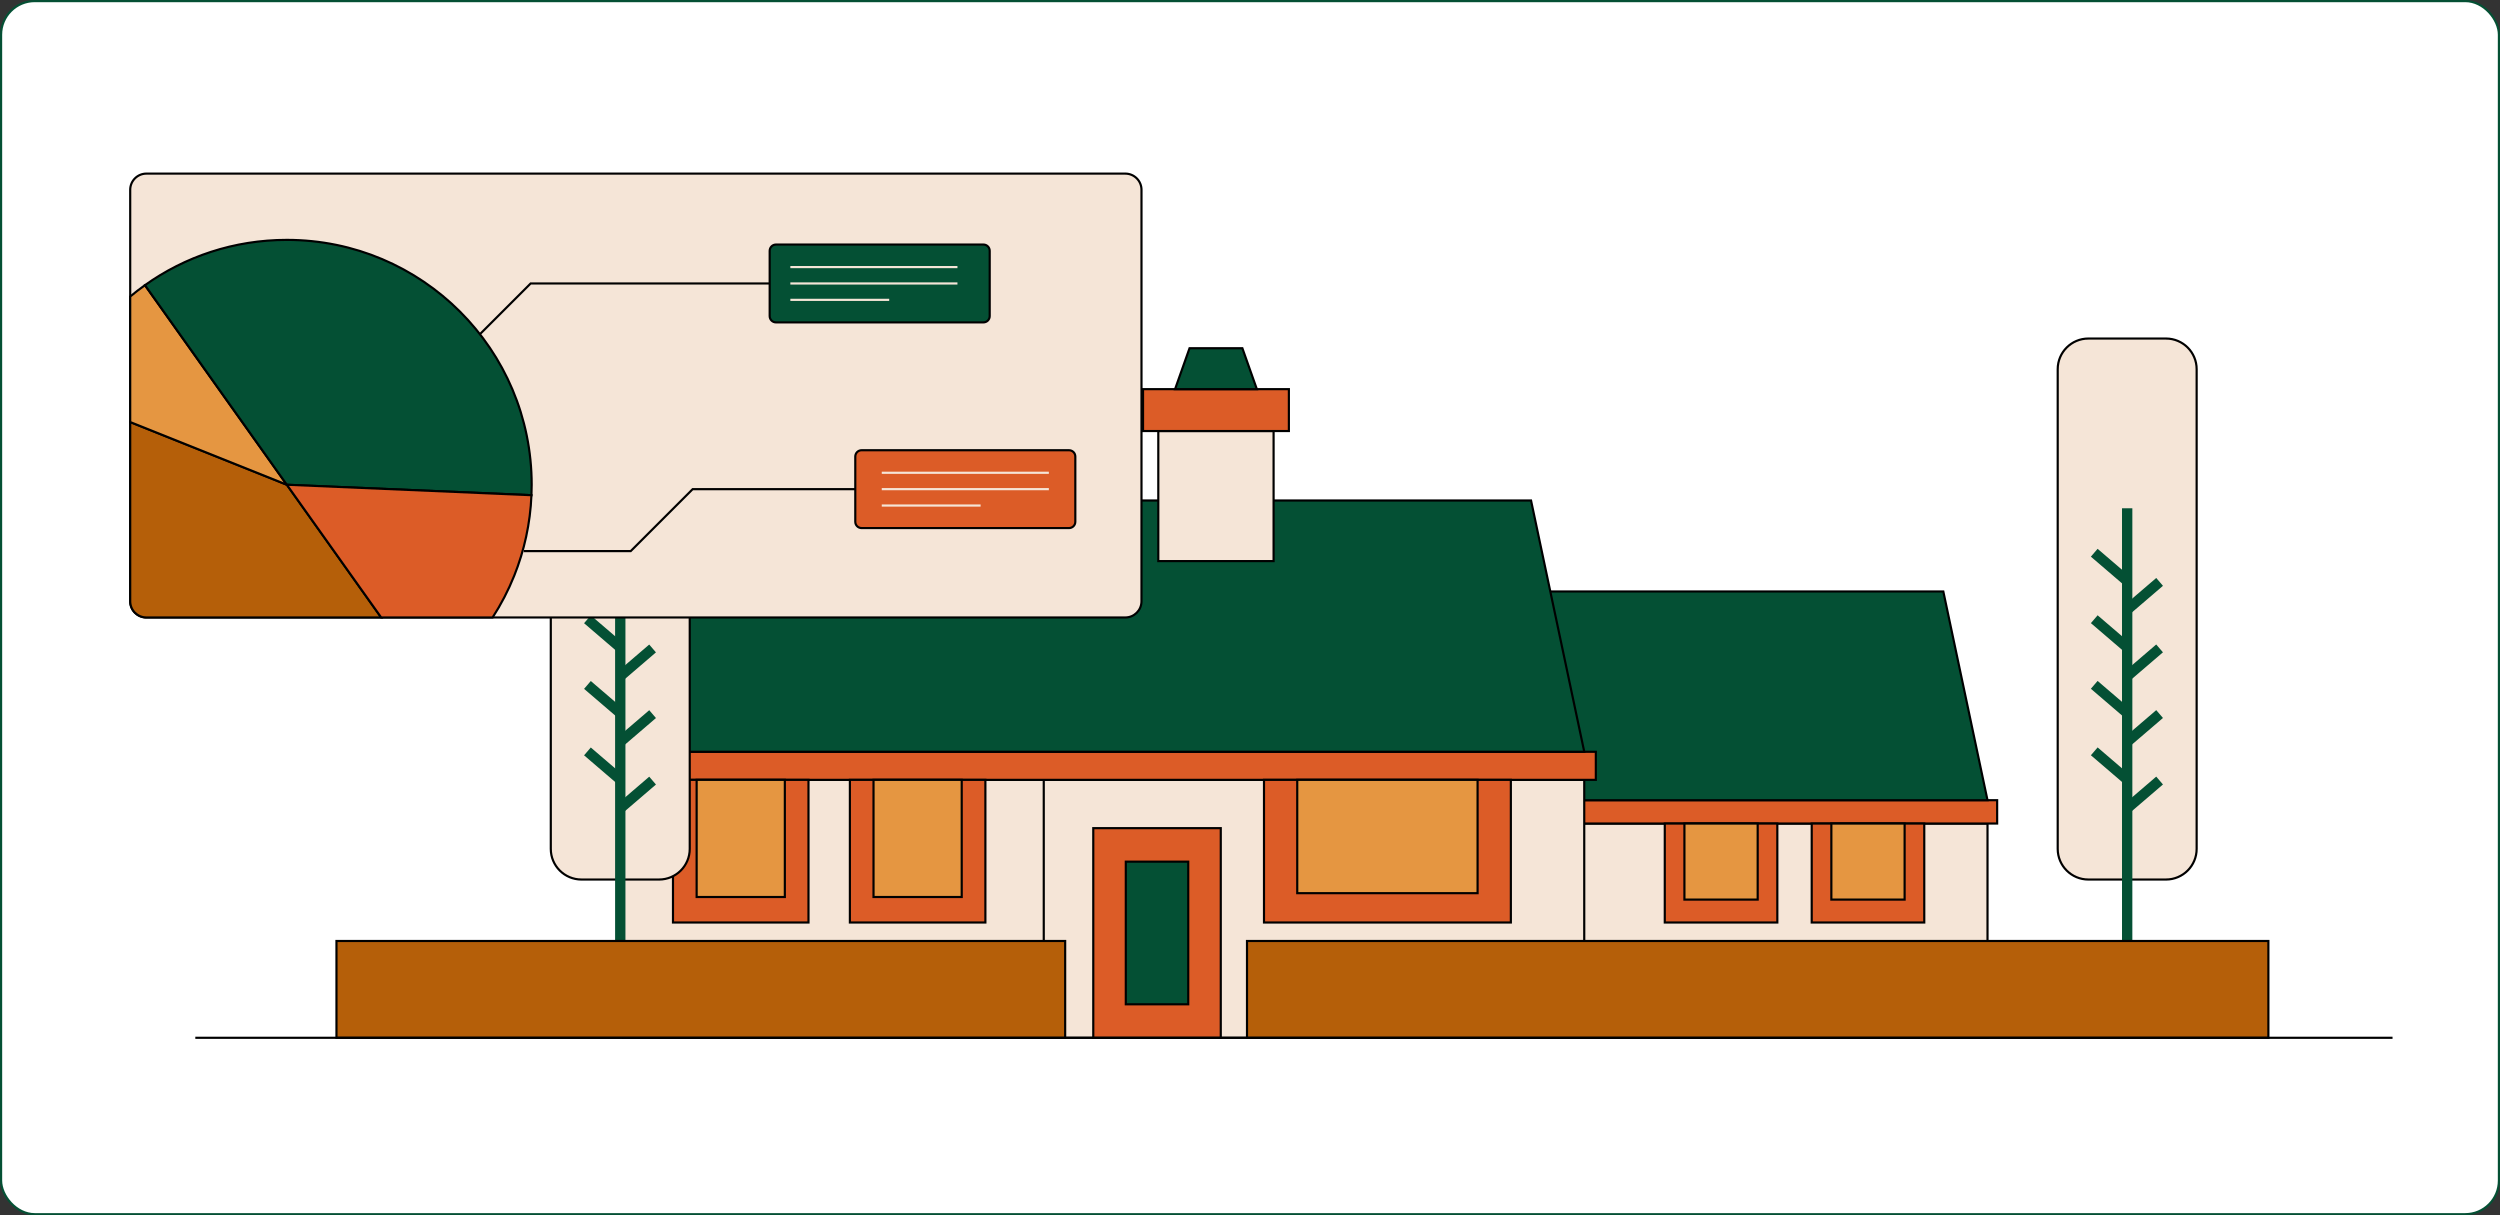 <svg width="576" height="280" viewBox="0 0 576 280" fill="none" xmlns="http://www.w3.org/2000/svg">
<rect x="0" y="0" width="576" height="280" fill="#333333" stroke="none"/>
<rect x="0.25" y="0.25" width="575.5" height="279.5" rx="7.75" fill="white" stroke="#045034" stroke-width="0.5"/>
<path d="M457.923 189.746H352.525V239.112H457.923V189.746Z" fill="#F5E5D7" stroke="black" stroke-width="0.5" stroke-miterlimit="10"/>
<path d="M460.144 184.367H352.525V189.741H460.144V184.367Z" fill="#DC5C27" stroke="black" stroke-width="0.5" stroke-miterlimit="10"/>
<path d="M443.35 189.746H417.418V212.544H443.35V189.746Z" fill="#DC5C27" stroke="black" stroke-width="0.5" stroke-miterlimit="10"/>
<path d="M438.824 189.746H421.944V207.266H438.824V189.746Z" fill="#E59641" stroke="black" stroke-width="0.5" stroke-miterlimit="10"/>
<path d="M409.496 189.746H383.564V212.544H409.496V189.746Z" fill="#DC5C27" stroke="black" stroke-width="0.5" stroke-miterlimit="10"/>
<path d="M404.969 189.746H388.09V207.266H404.969V189.746Z" fill="#E59641" stroke="black" stroke-width="0.5" stroke-miterlimit="10"/>
<path d="M447.74 136.277H352.525V184.367H457.923L447.74 136.277Z" fill="#045034" stroke="black" stroke-width="0.5" stroke-miterlimit="10"/>
<path d="M365.009 179.679H143.591V239.107H365.009V179.679Z" fill="#F5E5D7" stroke="black" stroke-width="0.5" stroke-miterlimit="10"/>
<path d="M240.481 179.679H143.591V239.107H240.481V179.679Z" fill="#F5E5D7" stroke="black" stroke-width="0.5" stroke-miterlimit="10"/>
<path d="M367.679 173.21H143.591V179.679H367.679V173.21Z" fill="#DC5C27" stroke="black" stroke-width="0.5" stroke-miterlimit="10"/>
<path d="M227.033 179.679H195.813V212.544H227.033V179.679Z" fill="#DC5C27" stroke="black" stroke-width="0.5" stroke-miterlimit="10"/>
<path d="M221.579 179.679H201.258V206.671H221.579V179.679Z" fill="#E59641" stroke="black" stroke-width="0.5" stroke-miterlimit="10"/>
<path d="M186.276 179.679H155.056V212.544H186.276V179.679Z" fill="#DC5C27" stroke="black" stroke-width="0.5" stroke-miterlimit="10"/>
<path d="M180.826 179.679H160.505V206.671H180.826V179.679Z" fill="#E59641" stroke="black" stroke-width="0.5" stroke-miterlimit="10"/>
<path d="M348.1 179.679H291.225V212.544H348.1V179.679Z" fill="#DC5C27" stroke="black" stroke-width="0.5" stroke-miterlimit="10"/>
<path d="M340.435 179.679H298.885V205.788H340.435V179.679Z" fill="#E59641" stroke="black" stroke-width="0.5" stroke-miterlimit="10"/>
<path d="M281.264 190.806H251.891V239.107H281.264V190.806Z" fill="#DC5C27" stroke="black" stroke-width="0.5" stroke-miterlimit="10"/>
<path d="M273.77 198.526H259.384V231.392H273.77V198.526Z" fill="#045034" stroke="black" stroke-width="0.5" stroke-miterlimit="10"/>
<path d="M352.752 115.316H143.591V173.21H365.014L352.752 115.316Z" fill="#045034" stroke="black" stroke-width="0.5" stroke-miterlimit="10"/>
<path d="M293.435 99.31H266.872V129.279H293.435V99.31Z" fill="#F5E5D7" stroke="black" stroke-width="0.5" stroke-miterlimit="10"/>
<path d="M296.957 89.662H263.355V99.31H296.957V89.662Z" fill="#DC5C27" stroke="black" stroke-width="0.5" stroke-miterlimit="10"/>
<path d="M289.58 89.662H270.733L274.068 80.235H286.244L289.58 89.662Z" fill="#045034" stroke="black" stroke-width="0.5" stroke-miterlimit="10"/>
<path d="M499.044 78H481.161C477.259 78 474.096 81.163 474.096 85.065V195.579C474.096 199.481 477.259 202.644 481.161 202.644H499.044C502.946 202.644 506.108 199.481 506.108 195.579V85.065C506.108 81.163 502.946 78 499.044 78Z" fill="#F5E5D7" stroke="black" stroke-width="0.5" stroke-miterlimit="10"/>
<path d="M491.293 117.107H488.911V220.184H491.293V117.107Z" fill="#045034"/>
<path d="M483.287 126.446L481.737 128.254L489.061 134.534L490.612 132.726L483.287 126.446Z" fill="#045034"/>
<path d="M483.291 141.762L481.741 143.57L489.066 149.85L490.616 148.042L483.291 141.762Z" fill="#045034"/>
<path d="M483.287 156.884L481.737 158.692L489.061 164.972L490.612 163.164L483.287 156.884Z" fill="#045034"/>
<path d="M483.291 172.204L481.741 174.012L489.066 180.293L490.616 178.484L483.291 172.204Z" fill="#045034"/>
<path d="M489.472 139.444L491.023 141.252L498.347 134.972L496.797 133.164L489.472 139.444Z" fill="#045034"/>
<path d="M489.468 154.766L491.018 156.574L498.343 150.294L496.792 148.486L489.468 154.766Z" fill="#045034"/>
<path d="M489.472 169.892L491.023 171.701L498.347 165.421L496.797 163.612L489.472 169.892Z" fill="#045034"/>
<path d="M489.472 185.212L491.022 187.02L498.346 180.74L496.796 178.931L489.472 185.212Z" fill="#045034"/>
<path d="M151.851 78H133.968C130.066 78 126.903 81.163 126.903 85.065V195.579C126.903 199.481 130.066 202.644 133.968 202.644H151.851C155.753 202.644 158.916 199.481 158.916 195.579V85.065C158.916 81.163 155.753 78 151.851 78Z" fill="#F5E5D7" stroke="black" stroke-width="0.5" stroke-miterlimit="10"/>
<path d="M144.101 117.107H141.719V220.184H144.101V117.107Z" fill="#045034"/>
<path d="M136.12 126.461L134.57 128.27L141.894 134.55L143.445 132.741L136.12 126.461Z" fill="#045034"/>
<path d="M136.119 141.782L134.569 143.59L141.893 149.87L143.444 148.062L136.119 141.782Z" fill="#045034"/>
<path d="M136.12 156.904L134.57 158.712L141.894 164.992L143.444 163.184L136.12 156.904Z" fill="#045034"/>
<path d="M136.119 172.22L134.569 174.028L141.893 180.308L143.444 178.5L136.119 172.22Z" fill="#045034"/>
<path d="M142.26 139.464L143.81 141.272L151.135 134.992L149.584 133.184L142.26 139.464Z" fill="#045034"/>
<path d="M142.255 154.782L143.805 156.59L151.13 150.31L149.579 148.502L142.255 154.782Z" fill="#045034"/>
<path d="M142.26 169.908L143.81 171.716L151.135 165.436L149.584 163.628L142.26 169.908Z" fill="#045034"/>
<path d="M142.259 185.227L143.809 187.035L151.133 180.755L149.583 178.947L142.259 185.227Z" fill="#045034"/>
<path d="M245.416 216.803H77.522V239.112H245.416V216.803Z" fill="#B55F09" stroke="black" stroke-width="0.5" stroke-miterlimit="10"/>
<path d="M522.635 216.803H287.309V239.112H522.635V216.803Z" fill="#B55F09" stroke="black" stroke-width="0.5" stroke-miterlimit="10"/>
<path d="M45 239.107H551.241" stroke="black" stroke-width="0.5" stroke-miterlimit="10"/>
<path d="M259.268 40H33.732C31.671 40 30 41.671 30 43.732V138.535C30 140.596 31.671 142.267 33.732 142.267H259.268C261.329 142.267 263 140.596 263 138.535V43.732C263 41.671 261.329 40 259.268 40Z" fill="#F5E5D7" stroke="black" stroke-width="0.5" stroke-miterlimit="10"/>
<path d="M87.825 142.267H33.732C31.67 142.267 30 140.597 30 138.535V97.242L66.084 111.684H66.086L87.825 142.267Z" fill="#B55F09" stroke="black" stroke-width="0.5" stroke-miterlimit="10"/>
<path d="M66.086 111.684H66.084L30 97.242V68.321C31.097 67.404 32.23 66.531 33.396 65.701L66.086 111.684Z" fill="#E59641" stroke="black" stroke-width="0.5" stroke-miterlimit="10"/>
<path d="M122.499 111.684C122.499 112.491 122.483 113.295 122.449 114.094L66.088 111.684L33.398 65.701C42.619 59.134 53.902 55.271 66.086 55.271C97.243 55.271 122.499 80.527 122.499 111.684Z" fill="#045034" stroke="black" stroke-width="0.5" stroke-miterlimit="10"/>
<path d="M122.447 114.094C122.173 120.629 120.786 126.877 118.472 132.653C117.119 136.032 115.449 139.247 113.495 142.267H87.825L66.086 111.684L122.447 114.094Z" fill="#DC5C27" stroke="black" stroke-width="0.5" stroke-miterlimit="10"/>
<path d="M110.575 76.995L122.257 65.311H177.333" stroke="black" stroke-width="0.5" stroke-miterlimit="10"/>
<path d="M120.674 126.976H145.315L159.589 112.7H197.058" stroke="black" stroke-width="0.5" stroke-miterlimit="10"/>
<path d="M226.575 56.344H178.786C177.983 56.344 177.333 56.995 177.333 57.798V72.826C177.333 73.629 177.983 74.279 178.786 74.279H226.575C227.378 74.279 228.028 73.629 228.028 72.826V57.798C228.028 56.995 227.378 56.344 226.575 56.344Z" fill="#045034" stroke="black" stroke-width="0.5" stroke-miterlimit="10"/>
<path d="M246.3 103.733H198.511C197.709 103.733 197.058 104.384 197.058 105.187V120.215C197.058 121.017 197.709 121.668 198.511 121.668H246.3C247.103 121.668 247.754 121.017 247.754 120.215V105.187C247.754 104.384 247.103 103.733 246.3 103.733Z" fill="#DC5C27" stroke="black" stroke-width="0.5" stroke-miterlimit="10"/>
<path d="M182.097 61.537H220.595" stroke="#F5E5D7" stroke-width="0.5" stroke-miterlimit="10"/>
<path d="M182.097 65.311H220.595" stroke="#F5E5D7" stroke-width="0.5" stroke-miterlimit="10"/>
<path d="M182.097 69.086H204.873" stroke="#F5E5D7" stroke-width="0.5" stroke-miterlimit="10"/>
<path d="M203.158 108.926H241.655" stroke="#F5E5D7" stroke-width="0.5" stroke-miterlimit="10"/>
<path d="M203.158 112.7H241.655" stroke="#F5E5D7" stroke-width="0.5" stroke-miterlimit="10"/>
<path d="M203.158 116.475H225.933" stroke="#F5E5D7" stroke-width="0.5" stroke-miterlimit="10"/>
</svg>
